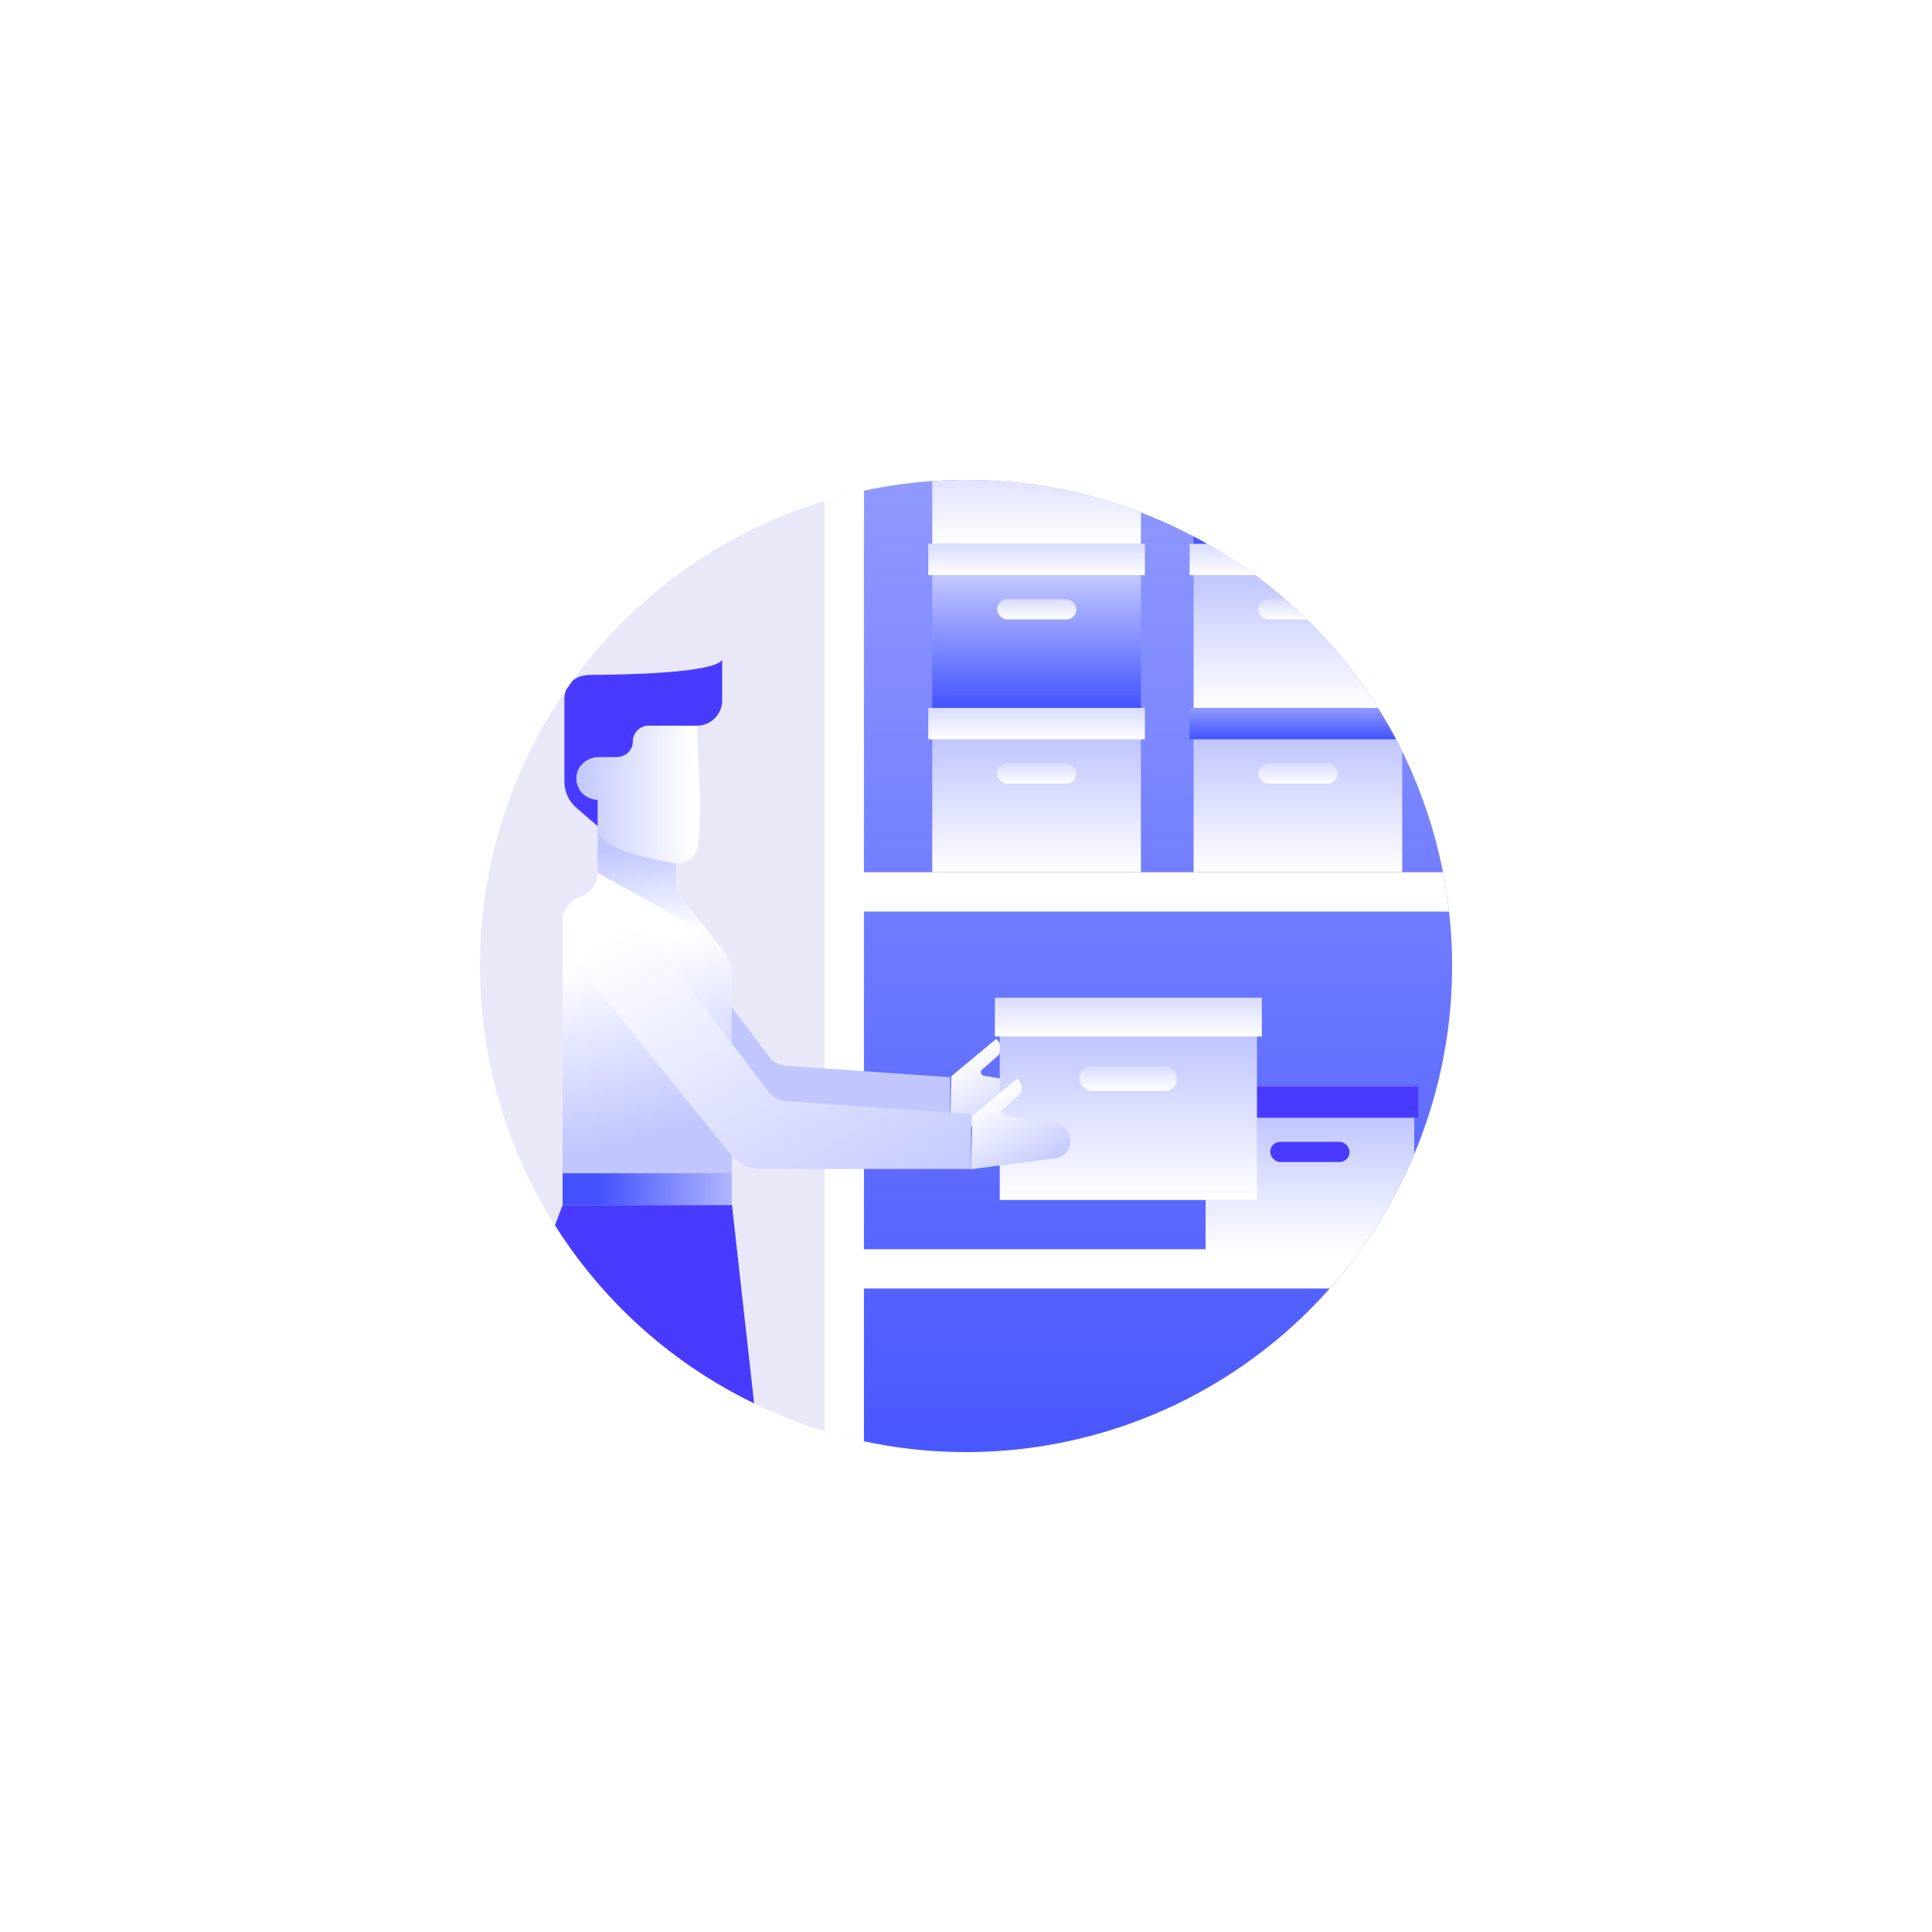 <?xml version="1.0" encoding="UTF-8"?>
<svg id="_Слой_1" data-name="Слой 1" xmlns="http://www.w3.org/2000/svg" xmlns:xlink="http://www.w3.org/1999/xlink" viewBox="0 0 150 150">
  <defs>
    <style>
      .cls-1 {
        fill: url(#_Безымянный_градиент_14-2);
      }

      .cls-1, .cls-2, .cls-3, .cls-4, .cls-5, .cls-6, .cls-7, .cls-8, .cls-9, .cls-10, .cls-11, .cls-12, .cls-13, .cls-14, .cls-15, .cls-16, .cls-17, .cls-18, .cls-19, .cls-20, .cls-21, .cls-22, .cls-23, .cls-24, .cls-25, .cls-26, .cls-27, .cls-28, .cls-29, .cls-30, .cls-31, .cls-32, .cls-33, .cls-34, .cls-35 {
        stroke-width: 0px;
      }

      .cls-2 {
        fill: url(#_Безымянный_градиент_33-3);
      }

      .cls-3 {
        fill: url(#_Безымянный_градиент_33-21);
      }

      .cls-4 {
        fill: url(#_Безымянный_градиент_33-12);
      }

      .cls-5 {
        fill: url(#_Безымянный_градиент_33-19);
      }

      .cls-6 {
        fill: url(#_Безымянный_градиент_33-15);
      }

      .cls-7 {
        fill: url(#_Безымянный_градиент_33-8);
      }

      .cls-8 {
        fill: url(#_Безымянный_градиент_33-17);
      }

      .cls-9 {
        fill: url(#_Безымянный_градиент_14-5);
      }

      .cls-10 {
        fill: url(#_Безымянный_градиент_33-25);
      }

      .cls-11 {
        fill: url(#_Безымянный_градиент_33-6);
      }

      .cls-12 {
        fill: url(#_Безымянный_градиент_33-18);
      }

      .cls-13 {
        fill: none;
      }

      .cls-36 {
        filter: url(#drop-shadow-1);
      }

      .cls-14 {
        fill: #e8e8f9;
      }

      .cls-15 {
        fill: #493aff;
      }

      .cls-16 {
        fill: url(#_Безымянный_градиент_33-5);
      }

      .cls-17 {
        fill: url(#_Безымянный_градиент_14-4);
      }

      .cls-18 {
        fill: url(#_Безымянный_градиент_33);
      }

      .cls-19 {
        fill: url(#_Безымянный_градиент_33-13);
      }

      .cls-20 {
        fill: url(#_Безымянный_градиент_33-7);
      }

      .cls-21 {
        fill: #fff;
      }

      .cls-22 {
        fill: url(#_Безымянный_градиент_33-16);
      }

      .cls-23 {
        fill: url(#_Безымянный_градиент_14-3);
      }

      .cls-24 {
        fill: url(#_Безымянный_градиент_33-10);
      }

      .cls-25 {
        fill: url(#_Безымянный_градиент_33-20);
      }

      .cls-26 {
        fill: url(#_Безымянный_градиент_33-24);
      }

      .cls-27 {
        fill: url(#_Безымянный_градиент_33-4);
      }

      .cls-28 {
        fill: url(#_Безымянный_градиент_14);
      }

      .cls-37 {
        clip-path: url(#clippath);
      }

      .cls-29 {
        fill: url(#_Безымянный_градиент_33-9);
      }

      .cls-30 {
        fill: url(#_Безымянный_градиент_33-23);
      }

      .cls-31 {
        fill: url(#_Безымянный_градиент_33-11);
      }

      .cls-32 {
        fill: url(#_Безымянный_градиент_33-22);
      }

      .cls-33 {
        fill: url(#_Безымянный_градиент_33-14);
      }

      .cls-34 {
        fill: url(#_Безымянный_градиент_33-26);
      }

      .cls-35 {
        fill: url(#_Безымянный_градиент_33-2);
      }
    </style>
    <clipPath id="clippath">
      <circle class="cls-13" cx="75" cy="75" r="37.74"/>
    </clipPath>
    <linearGradient id="_Безымянный_градиент_14" data-name="Безымянный градиент 14" x1="91.73" y1="119.29" x2="91.73" y2="-14.36" gradientUnits="userSpaceOnUse">
      <stop offset="0" stop-color="#4252ff"/>
      <stop offset="1" stop-color="#c1c6fe"/>
    </linearGradient>
    <linearGradient id="_Безымянный_градиент_33" data-name="Безымянный градиент 33" x1="101.7" y1="97.17" x2="101.7" y2="86.95" gradientUnits="userSpaceOnUse">
      <stop offset="0" stop-color="#fff"/>
      <stop offset="1" stop-color="#c1c6fe"/>
    </linearGradient>
    <linearGradient id="_Безымянный_градиент_33-2" data-name="Безымянный градиент 33" x1="80.48" y1="67.79" x2="80.48" y2="57.57" xlink:href="#_Безымянный_градиент_33"/>
    <linearGradient id="_Безымянный_градиент_33-3" data-name="Безымянный градиент 33" x1="80.48" y1="57.44" x2="80.48" y2="53.48" xlink:href="#_Безымянный_градиент_33"/>
    <linearGradient id="_Безымянный_градиент_33-4" data-name="Безымянный градиент 33" x1="80.48" y1="60.86" x2="80.48" y2="58.32" xlink:href="#_Безымянный_градиент_33"/>
    <linearGradient id="_Безымянный_градиент_14-2" data-name="Безымянный градиент 14" x1="80.48" y1="55.04" x2="80.48" y2="44.82" xlink:href="#_Безымянный_градиент_14"/>
    <linearGradient id="_Безымянный_градиент_33-5" data-name="Безымянный градиент 33" x1="80.48" y1="44.68" x2="80.48" y2="40.72" xlink:href="#_Безымянный_градиент_33"/>
    <linearGradient id="_Безымянный_градиент_33-6" data-name="Безымянный градиент 33" x1="80.48" y1="48.1" x2="80.48" y2="45.56" xlink:href="#_Безымянный_градиент_33"/>
    <linearGradient id="_Безымянный_градиент_33-7" data-name="Безымянный градиент 33" x1="80.48" y1="42.29" x2="80.48" y2="32.06" xlink:href="#_Безымянный_градиент_33"/>
    <linearGradient id="_Безымянный_градиент_33-8" data-name="Безымянный градиент 33" x1="80.48" y1="31.93" x2="80.48" y2="27.97" xlink:href="#_Безымянный_градиент_33"/>
    <linearGradient id="_Безымянный_градиент_33-9" data-name="Безымянный градиент 33" x1="80.48" y1="35.35" x2="80.48" y2="32.81" xlink:href="#_Безымянный_градиент_33"/>
    <linearGradient id="_Безымянный_градиент_33-10" data-name="Безымянный градиент 33" x1="100.77" y1="67.79" x2="100.77" y2="57.57" xlink:href="#_Безымянный_градиент_33"/>
    <linearGradient id="_Безымянный_градиент_14-3" data-name="Безымянный градиент 14" x1="100.77" y1="57.44" x2="100.77" y2="53.48" xlink:href="#_Безымянный_градиент_14"/>
    <linearGradient id="_Безымянный_градиент_33-11" data-name="Безымянный градиент 33" x1="100.77" y1="60.86" x2="100.77" y2="58.32" xlink:href="#_Безымянный_градиент_33"/>
    <linearGradient id="_Безымянный_градиент_33-12" data-name="Безымянный градиент 33" x1="100.77" y1="55.04" x2="100.77" y2="44.82" xlink:href="#_Безымянный_градиент_33"/>
    <linearGradient id="_Безымянный_градиент_33-13" data-name="Безымянный градиент 33" x1="100.77" y1="44.68" x2="100.77" y2="40.72" xlink:href="#_Безымянный_градиент_33"/>
    <linearGradient id="_Безымянный_градиент_33-14" data-name="Безымянный градиент 33" x1="100.77" y1="48.1" x2="100.77" y2="45.56" xlink:href="#_Безымянный_градиент_33"/>
    <linearGradient id="_Безымянный_градиент_14-4" data-name="Безымянный градиент 14" x1="100.77" y1="42.29" x2="100.77" y2="32.06" xlink:href="#_Безымянный_градиент_14"/>
    <linearGradient id="_Безымянный_градиент_33-15" data-name="Безымянный градиент 33" x1="100.77" y1="31.93" x2="100.77" y2="27.97" xlink:href="#_Безымянный_градиент_33"/>
    <linearGradient id="_Безымянный_градиент_33-16" data-name="Безымянный градиент 33" x1="100.77" y1="35.35" x2="100.77" y2="32.81" xlink:href="#_Безымянный_градиент_33"/>
    <filter id="drop-shadow-1" filterUnits="userSpaceOnUse">
      <feOffset dx="1" dy="1"/>
      <feGaussianBlur result="blur" stdDeviation="2"/>
      <feFlood flood-color="#9a9adb" flood-opacity=".75"/>
      <feComposite in2="blur" operator="in"/>
      <feComposite in="SourceGraphic"/>
    </filter>
    <linearGradient id="_Безымянный_градиент_33-17" data-name="Безымянный градиент 33" x1="74.1" y1="81.08" x2="77.79" y2="87.42" xlink:href="#_Безымянный_градиент_33"/>
    <linearGradient id="_Безымянный_градиент_33-18" data-name="Безымянный градиент 33" x1="47.1" y1="57.89" x2="58.25" y2="75.8" xlink:href="#_Безымянный_градиент_33"/>
    <linearGradient id="_Безымянный_градиент_33-19" data-name="Безымянный градиент 33" x1="50.07" y1="71.51" x2="49.41" y2="64.75" xlink:href="#_Безымянный_градиент_33"/>
    <linearGradient id="_Безымянный_градиент_33-20" data-name="Безымянный градиент 33" x1="46.82" y1="72.93" x2="50.44" y2="86.74" xlink:href="#_Безымянный_градиент_33"/>
    <linearGradient id="_Безымянный_градиент_33-21" data-name="Безымянный градиент 33" x1="52.73" y1="60.7" x2="43.53" y2="60.7" xlink:href="#_Безымянный_градиент_33"/>
    <linearGradient id="_Безымянный_градиент_14-5" data-name="Безымянный градиент 14" x1="45.45" y1="91.32" x2="57.48" y2="91.32" xlink:href="#_Безымянный_градиент_14"/>
    <linearGradient id="_Безымянный_градиент_33-22" data-name="Безымянный градиент 33" x1="52.51" y1="68.06" x2="68.61" y2="95.68" xlink:href="#_Безымянный_градиент_33"/>
    <linearGradient id="_Безымянный_градиент_33-23" data-name="Безымянный градиент 33" x1="86.61" y1="92.27" x2="86.61" y2="79.68" xlink:href="#_Безымянный_градиент_33"/>
    <linearGradient id="_Безымянный_градиент_33-24" data-name="Безымянный градиент 33" x1="86.61" y1="79.51" x2="86.61" y2="74.63" xlink:href="#_Безымянный_градиент_33"/>
    <linearGradient id="_Безымянный_градиент_33-25" data-name="Безымянный градиент 33" x1="86.61" y1="83.73" x2="86.61" y2="80.6" xlink:href="#_Безымянный_градиент_33"/>
    <linearGradient id="_Безымянный_градиент_33-26" data-name="Безымянный градиент 33" x1="75.73" y1="84.16" x2="79.42" y2="90.5" xlink:href="#_Безымянный_градиент_33"/>
  </defs>
  <g class="cls-37">
    <circle class="cls-14" cx="75" cy="75" r="37.74"/>
    <rect class="cls-28" x="67.07" y="35.83" width="49.33" height="82.44"/>
    <rect class="cls-18" x="93.6" y="84.34" width="16.2" height="12.75"/>
    <rect class="cls-15" x="93.29" y="84.34" width="16.82" height="2.44"/>
    <rect class="cls-15" x="98.62" y="88.65" width="6.16" height="1.57" rx=".78" ry=".78"/>
    <rect class="cls-35" x="72.38" y="54.96" width="16.2" height="12.75"/>
    <rect class="cls-2" x="72.07" y="54.96" width="16.82" height="2.44"/>
    <rect class="cls-27" x="77.41" y="59.27" width="6.16" height="1.57" rx=".78" ry=".78"/>
    <rect class="cls-1" x="72.38" y="42.21" width="16.2" height="12.75"/>
    <rect class="cls-16" x="72.07" y="42.21" width="16.82" height="2.44"/>
    <rect class="cls-11" x="77.41" y="46.52" width="6.16" height="1.57" rx=".78" ry=".78"/>
    <rect class="cls-20" x="72.38" y="29.46" width="16.2" height="12.75"/>
    <rect class="cls-7" x="72.07" y="29.46" width="16.82" height="2.44"/>
    <rect class="cls-29" x="77.41" y="33.76" width="6.16" height="1.57" rx=".78" ry=".78"/>
    <rect class="cls-24" x="92.67" y="54.96" width="16.2" height="12.75"/>
    <rect class="cls-23" x="92.36" y="54.96" width="16.82" height="2.44"/>
    <rect class="cls-31" x="97.69" y="59.27" width="6.16" height="1.57" rx=".78" ry=".78"/>
    <rect class="cls-4" x="92.67" y="42.21" width="16.2" height="12.75"/>
    <rect class="cls-19" x="92.36" y="42.21" width="16.82" height="2.44"/>
    <rect class="cls-33" x="97.69" y="46.52" width="6.16" height="1.57" rx=".78" ry=".78"/>
    <rect class="cls-17" x="92.67" y="29.46" width="16.2" height="12.75"/>
    <rect class="cls-6" x="92.36" y="29.46" width="16.82" height="2.44"/>
    <rect class="cls-22" x="97.69" y="33.76" width="6.16" height="1.57" rx=".78" ry=".78"/>
    <rect class="cls-21" x="64.02" y="36.75" width="3.05" height="81.24"/>
    <rect class="cls-21" x="103.64" y="59.1" width="3.05" height="78.82" transform="translate(203.67 -6.65) rotate(90)"/>
    <rect class="cls-21" x="103.64" y="29.83" width="3.05" height="78.82" transform="translate(174.4 -35.92) rotate(90)"/>
    <g class="cls-36">
      <path class="cls-8" d="m72.86,82.56l3.49-2.9.19.23c.27.33.23.82-.09,1.1l-1.2,1.05c-.18.15-.09.44.14.48l3.98.67c.65.11,1.12.67,1.12,1.32h0c0,.67-.5,1.24-1.17,1.33l-6.56.86.1-4.12Z"/>
      <path class="cls-12" d="m72.76,82.64v3.8h-14.56c-.79,0-1.53-.35-2.03-.96l-9.35-11.59c-.89-1.11-.72-2.73.38-3.63h0c1.13-.92,2.81-.72,3.69.45l7.85,10.36c.31.39.78.63,1.28.67l12.75.9Z"/>
      <polygon class="cls-5" points="51.48 68.2 51.48 61.1 48.44 63.56 45.4 61.1 45.4 66.77 54.31 71.71 51.48 68.2"/>
      <path class="cls-25" d="m54.31,71.71l-8.91-4.94c0,.85-.55,1.61-1.36,1.87s-1.36,1.02-1.36,1.87v19.57l5.75,1.86,7.39.23v-17.44c0-.73-.25-1.45-.71-2.02l-.81-1.01Z"/>
      <path class="cls-3" d="m53.21,64.59c-.1.94-.99,1.6-1.92,1.42-2.25-.44-5.89-1.05-5.89-2.86v-2.05c-.91,0-1.65-.74-1.65-1.65s.74-1.65,1.65-1.65l.05-2.44h7.66c0,1.27.44,5.92.11,9.23Z"/>
      <path class="cls-15" d="m44.64,51.42c-1.01,0-1.82.82-1.82,1.83v6.44c0,.78.34,1.53.94,2.04l1.64,1.41v-2.05c-1,0-1.8-.89-1.63-1.93.13-.81.9-1.38,1.72-1.38h1.37c.67,0,1.28-.52,1.27-1.19s.53-1.25,1.22-1.25h3.76c1.08,0,1.96-.88,1.96-1.96v-3.13c-.78.99-7.21,1.14-10.43,1.15Z"/>
      <rect class="cls-9" x="42.68" y="90.09" width="13.14" height="2.47"/>
      <polygon class="cls-15" points="42.68 92.56 40.78 97.61 58.49 116.37 55.83 92.56 42.68 92.56"/>
      <path class="cls-32" d="m74.39,85.49v4.27h-16.35c-.88,0-1.72-.4-2.28-1.08l-10.5-13.01c-1-1.24-.81-3.06.43-4.07h0c1.27-1.03,3.15-.81,4.14.5l8.81,11.64c.35.44.87.71,1.43.75l14.32,1.01Z"/>
      <rect class="cls-30" x="76.62" y="76.46" width="19.97" height="15.71"/>
      <rect class="cls-26" x="76.24" y="76.46" width="20.73" height="3.01"/>
      <rect class="cls-10" x="82.81" y="81.77" width="7.58" height="1.93" rx=".96" ry=".96"/>
      <path class="cls-34" d="m74.49,85.64l3.49-2.9.19.23c.27.33.23.82-.09,1.1l-1.2,1.05c-.18.15-.09.44.14.48l3.98.67c.65.11,1.12.67,1.12,1.32h0c0,.67-.5,1.24-1.17,1.33l-6.56.86.1-4.12Z"/>
    </g>
  </g>
</svg>